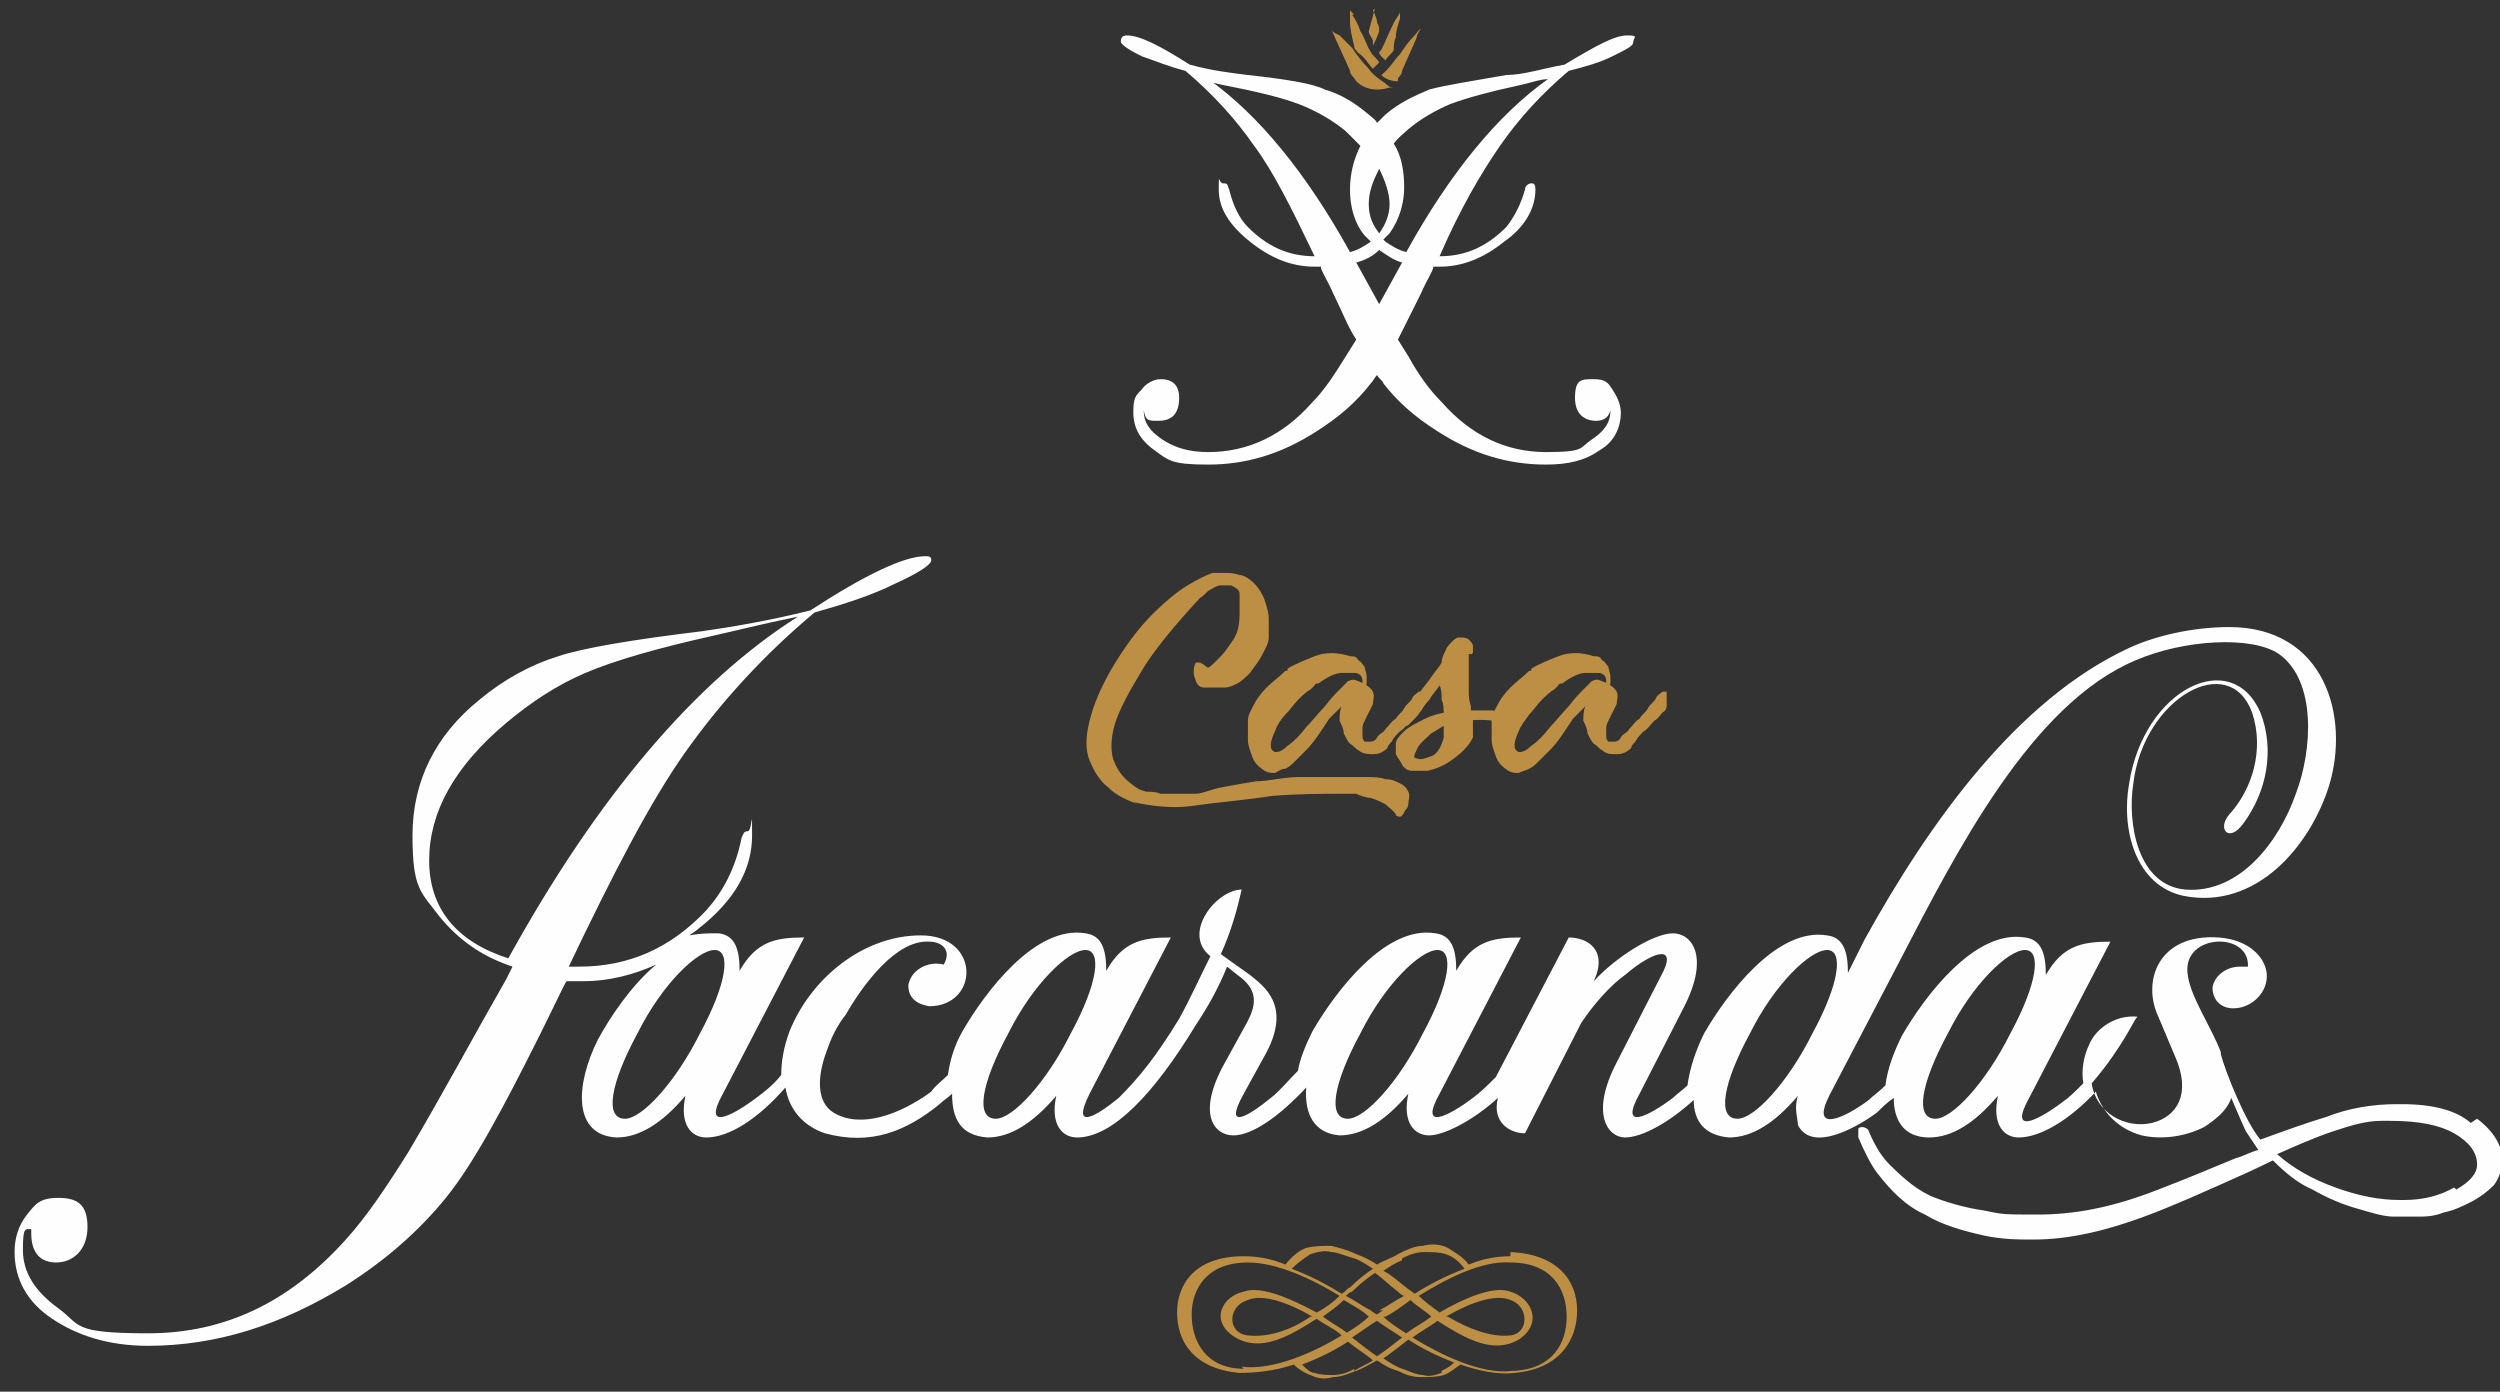 <svg xmlns="http://www.w3.org/2000/svg" id="Layer_1" viewBox="0 0 120 66.8"><rect x="0" y="0" width="120" height="66.8" fill="#333333" stroke="none"/><defs><style>      .st0 {        fill: #bd8f44;      }      .st1 {        fill: #fefefe;      }    </style></defs><path class="st1" d="M118.6,53.9c-.7-.6-1.8-.9-3.3-.9s-.2,0-.3,0c-1.1,0-2.3.2-3.3.6-1,.3-2.1.7-3.2,1.1-.7-.8-1.7-3.3-1.9-4.1,0,0,0,0,0-.1-.5-1.3-1.5-2.7-1.6-3.8-.2-1.9,3-2,2.9-.3-.1,0-.3,0-.4,0-.6,0-1.2.4-1.3,1,0,.6.4,1,1,1,.9,0,1.7-.8,1.6-1.7-.1-.8-.9-1.6-2.3-1.7-2.9-.2-3.7,2.1-2.9,3.8l.8,1.9c.8,1.8.1,2.9-1.1,3.2-1.3.3-2.7-.5-2.9-1.9.7-.8,1.4-1.8,2-2.9,0,0,0,0,0,0,0,0,.1-.2.2-.3-1.1-.1-2,.6-2.3,1.3-.3.6-.4,1.3-.3,1.9-.4.4-.7.7-1,.9-1.2.9-2.6,1.6-1.6-.2l3.9-7.5c-1.4,0-2.3.2-3.1,1.6,0-1-.2-1.7-1-1.8-2.4-.4-4.8,2.8-5.9,4.7-.4.8-.7,1.6-.8,2.4-.3.3-.6.5-.8.7-1.2.9-2.8,1.6-1.9-.2l3.4-6.5c2.7-5.2,6.3-12.3,11.3-14.4,2.3-1,5.6-1.2,6.9-.3,1.8,1.3,1.6,4.6.8,6.7-.8,2.3-2.7,4.8-5.3,4.6-2.3-.2-2.8-3.2-2.5-5.1.5-4.1,4.6-6.4,5.7-3.4.6,1.8,0,3.7-1.1,4.9-.6.7,0,1.4.7.4,1.1-1.5,1.5-3.5.8-5.3-1.4-3.2-5.6-1.1-6.3,3.4-.4,2.2.3,4.9,2.6,5.4,3.5.7,6.1-2.4,7-5.3,1-3.3-.2-7.6-4.8-7.6-1.7,0-3.5.4-4.8,1-5.4,2.5-9.6,8.4-12.7,14l-.8,1.6c0-1-.2-1.7-1-1.8-2.4-.4-4.8,2.8-5.9,4.7-.4.8-.7,1.7-.8,2.5-.2.2-.5.4-.7.6-1.2.9-2.6,1.6-1.6-.2l2.1-4.1c1.3-2.5.4-3.6-.5-3.6s-2.7,1.1-3.8,2.3c.7-1.5-.3-2.1-1.2-2.1l-3.5,6.7c-.4.4-.7.7-1.1,1-1.2.9-2.6,1.6-1.6-.2l3.9-7.5c-1.4,0-2.3.2-3.1,1.6,0-1-.2-1.7-1-1.8-2.4-.4-4.8,2.8-5.9,4.7-.3.6-.6,1.3-.7,1.9-.5.5-.9,1-1.3,1.3-1.1.9-2.3,1.6-1.3-.2l1.1-2c1.2-2.3-.2-3.2-.8-3.7l-1.4-1c.5-1.1.8-2.2,1-3.1-1.2,0-2.9,2.1-1.5,3.2-.5,1-1,2.1-1.5,3-1.1,1.8-1.9,2.8-2.9,3.8-1.1.9-2.3,1.6-1.4-.2l3.9-7.5c-1.4,0-2.3.2-3.1,1.6,0-1-.2-1.7-1-1.8-2.4-.4-4.8,2.8-5.9,4.7-.4.7-.6,1.4-.7,2.1-.3.3-.6.5-.8.8-1.5,1.1-3.4,1.8-4.7,1-.8-.5-.8-1.7-.3-3,.2-.6.5-1.2.9-1.7.8-1.4,2.4-3.6,4-3.5.6,0,1.1.4.7,1.1-.8-.2-1.6.3-1.7,1,0,.6.4.9,1,1,2.4,0,2.5-3.4-.4-3.4-2.8,0-5.3,2.1-6.3,4.6-.3.8-.4,1.5-.4,2.1-.4.5-.8.8-1.2,1.1-1.2.9-2.6,1.6-1.6-.2l3.9-7.5c-1.4,0-2.3.2-3.1,1.6,0-1-.2-1.7-1-1.8-.5,0-.9,0-1.4.1.1-.1.3-.2.4-.3,1.8-1.4,2.6-2.9,2.6-4.5s0-.2-.2-.2-.2.1-.3.3c-.3,1.5-.9,2.6-1.7,3.5-1.7,1.8-3.7,2.7-6.1,2.7h-.5c2.1-4.4,3.9-7.9,5.6-10.3,1.7-2.4,3.8-4.7,6.2-6.7,1.4-.4,2.7-.8,3.9-1.4,1.1-.5,1.7-.9,1.7-1.1s-.1-.2-.3-.2c-1,0-2.9.9-5.5,2.6-2,.5-3.8.8-5.2,1-3.3.4-5.7.8-6.9,1.2-1.3.4-2.6,1.1-3.8,2.1-2.1,1.7-3.2,3.9-3.2,6.5s.4,2.7,1.3,3.9c.9,1.1,2,1.9,3.5,2.4l-.3.6c-1.6,2.8-3.1,5.6-4.7,8.3-1,1.6-2,3.1-3,4.2-2.7,3-5.8,4.5-9.5,4.5s-3.2-.4-4.3-1.2c-1.1-.8-1.7-1.7-1.7-2.8s.1-1,.4-1c0,0,0,0,0,.2,0,.9.4,1.4,1.2,1.4s1.5-.6,1.5-1.7-.5-1.4-1.4-1.4-1.1.3-1.5.8c-.4.5-.6,1.1-.6,1.8,0,1.3.6,2.4,1.8,3.2,1.2.8,2.7,1.3,4.6,1.3,3.3,0,6.4-1,9.5-2.9,1.9-1.2,3.5-2.6,4.8-4.2s2.7-4.2,4.5-7.8c.8-1.6,1.2-2.5,1.3-2.6.2,0,.5,0,.8,0,1.2,0,2.4-.3,3.5-.8-1.2,1-2.2,2.5-2.8,3.6-1.1,2.2-1.2,4.6.9,4.7,1.1,0,2.2-.7,3.3-2-.3,1.4.3,2,1,2,1.1,0,2.5-.9,3.8-2.4.2,1.2,1,1.9,1.9,2.2,2.2.6,3.9-.1,5.5-1.4.2-.2.4-.3.6-.5,0,1.2.4,2,1.7,2.1,1.1,0,2.2-.7,3.3-2-.3,1.4.3,2,1,2,1.7,0,3.7-2.1,5.7-5.4,0,0,0,0,0,0,.6-.9,1.1-1.8,1.5-2.8l.5.4c1,.7.9,1.4.5,2.2l-1.1,2c-1.4,2.5-.5,3.5.4,3.5s2.2-.9,3.5-2.3c0,0,0,0,0,0-.1,1.3.4,2.2,1.6,2.3,1.1,0,2.2-.7,3.3-2-.3,1.4.3,2,1,2s2.1-.7,3.3-1.8c-.3,1.2.6,1.7,1.3,1.7l2.7-5.3c.6-.9,1.4-1.8,2.1-2.3,1.4-1.2,2.6-1.5,1.7.1l-2.1,4.1c-1.3,2.5-.4,3.6.4,3.6s2.1-.7,3.3-1.8c0,1,.5,1.7,1.7,1.8,1.1,0,2.2-.7,3.3-2-.2.6,0,1.1,0,1.4.7,1.4,3,0,3.8-.6.2-.2.5-.5.8-.7,0,1.1.5,1.9,1.7,1.9,1.1,0,2.2-.7,3.3-2-.3,1.4.3,2,1,2,1,0,2.4-.8,3.7-2.2.3,1,1.1,1.8,2.2,2.1.9.2,2,.1,3-.4.6-.4,1.1-.8,1.3-1.4.3.7.6,1.4.7,1.6.2.3.4.6.6.9-.4.1-.7.3-1.1.4-1.2.5-2.4,1-3.7,1.5-2.3.9-4.1,1.2-5.8,1.2s-1.6,0-2.6-.2c-.7-.1-1.5-.3-2.3-.6-.8-.3-1.5-.9-2.2-1.6-.4-.4-.7-.9-1-1.6,0-.1-.2-.2-.3-.2h0c0,0-.2,0-.2.1,0,.1,0,.3,0,.4.3.7.6,1.3.9,1.7.7.9,1.4,1.6,2.3,2,.8.5,1.9.8,2.8,1,.9.2,1.7.2,2.4.2,1.7,0,3.6-.4,6.1-1.4,1-.4,1.9-.8,2.8-1.2.9-.4,1.8-.8,2.6-1.2.6.6,1.2,1.1,1.9,1.4.7.4,1.4.7,2.1.9.7.2,1.3.4,1.8.4.5,0,.9,0,1.1,0h0c.4,0,.8,0,1.3-.2.5-.1.9-.3,1.3-.5.4-.2.8-.5,1.1-.8.3-.4.4-.8.4-1.3,0-.6-.4-1.3-1.2-1.9ZM24.4,46c-2.5-.8-3.8-2.4-3.8-4.7s1.2-4.5,3.7-6.6c1.2-1,2.4-1.8,3.8-2.4,1.4-.6,3.5-1.2,6.2-1.8,1.7-.4,3-.7,4-.9-4.9,3.1-9.6,8.6-13.9,16.4ZM30,53.7c-1,0-.7-1.7.6-4.1,1.2-2.4,2.9-4,3.7-4,.8,0,.6,1.6-.7,4-1.2,2.4-2.8,4.1-3.6,4.1ZM47.8,53.7c-1,0-.7-1.7.6-4.1,1.2-2.4,2.9-4,3.7-4,.8,0,.6,1.6-.7,4-1.2,2.4-2.8,4.1-3.6,4.1ZM64.7,53.7c-1,0-.7-1.7.6-4.1,1.2-2.4,2.9-4,3.7-4,.8,0,.6,1.6-.7,4-1.2,2.4-2.8,4.1-3.6,4.1ZM83.4,53.7c-1,0-.7-1.7.6-4.1,1.2-2.4,2.9-4,3.7-4,.8,0,.6,1.6-.7,4-1.2,2.4-2.8,4.1-3.6,4.1ZM92.9,53.7c-1,0-.7-1.7.6-4.1,1.2-2.4,2.9-4,3.7-4,.8,0,.6,1.6-.7,4-1.2,2.4-2.8,4.1-3.6,4.1ZM117.8,57c-.7.4-1.5.6-2.4.6,0,0-.1,0-.2,0-1,0-2-.2-3.1-.6-1.1-.4-2-.9-2.8-1.6.9-.4,1.8-.8,2.7-1.1.9-.3,1.6-.5,2.3-.5.1,0,.3,0,.4,0,1.4,0,2.4.2,3.1.6.7.4,1.1.9,1.1,1.5,0,.4-.3.8-1,1.2Z"></path><path class="st0" d="M72.5,60.3c-.6,0-1.3.1-2,.4-.3-.4-.7-.6-1-.8-.4-.2-.8-.2-1.2-.1-.4,0-.8.2-1.2.4-.3.2-.7.3-1,.5-.3-.2-.7-.4-1-.5-.4-.2-.8-.3-1.2-.4-.4,0-.8,0-1.2.1-.3.1-.7.4-1,.8-.7-.3-1.4-.4-2-.4-2.4,0-3.2,1.4-3.2,2.7,0,1.4.8,2.7,3,2.9.8,0,1.7-.1,2.6-.4.2.2.5.4.8.5.4.2.7.2,1.1.1.4,0,.8-.2,1.1-.3.3-.1.6-.3,1-.5.3.2.6.4,1,.5.4.2.7.3,1.1.3.4,0,.8,0,1.1-.1.3-.1.5-.3.8-.5.9.3,1.8.5,2.6.4,2.2-.2,3-1.6,3-3,0-1.4-.9-2.7-3.2-2.8ZM67.3,60.4c.4-.2.7-.3,1.1-.3.3,0,.7,0,1,.1.3.1.6.3.9.7-.8.3-1.6.7-2.4,1.2-.1-.1-.3-.2-.4-.3-.4-.3-.7-.6-1.1-.8.3-.2.6-.4.9-.5ZM66.1,65.1c-.3-.2-.7-.5-1.2-.9.6-.4,1-.7,1.2-.8.1.1.6.4,1.2.8-.5.4-.9.7-1.2.9ZM64.7,64c-.4-.3-.8-.5-1.2-.8.4-.3.7-.5,1-.8.5.3.9.5,1.2.8,0,0,0,0,0,0-.2.2-.6.5-1.1.8ZM66.5,63.2s0,0,0,0c.4-.2.8-.5,1.2-.8.3.3.7.5,1,.8-.4.3-.8.5-1.2.8-.5-.3-.9-.6-1.1-.8ZM66.4,62.9c0,0-.2.1-.3.2,0,0,0,0,0,0,0,0,0,0,0,0,0,0-.2-.1-.3-.2-.4-.2-.8-.5-1.2-.7,0,0,.2-.2.3-.2.4-.4.8-.7,1.1-.9.3.2.7.6,1.1.9,0,0,.2.2.3.2-.4.2-.8.5-1.2.7ZM62.9,60.2c.3-.1.7-.2,1-.1.3,0,.7.2,1.1.3.3.1.6.3.9.5-.3.2-.7.5-1.1.9-.1,0-.2.2-.4.3-.8-.5-1.6-.9-2.4-1.2.3-.3.6-.5.9-.7ZM59.7,65.7c-1.8,0-2.5-1.3-2.5-2.6,0-1.2.7-2.5,2.7-2.5,1.4,0,3.1.8,4.4,1.6-.3.3-.7.6-1.1.8-1.3-.7-2.7-1.3-3.5-1-1,.2-1.7,1.4-.4,2.2,1.2.7,2.5,0,3.9-.9.4.3.9.5,1.2.8-1.3.8-3.3,1.7-4.8,1.5ZM62.9,63.2c-1,.7-2.1,1-3,.9-1-.1-1-1.4,0-1.7.7-.3,1.9.1,3.1.8ZM65,65.7c-.3.2-.7.3-1,.3-.3,0-.6,0-.9-.1-.2,0-.4-.2-.6-.4.8-.3,1.6-.7,2.2-1.1.5.4,1,.7,1.2.9-.3.2-.6.3-.9.5ZM69.2,65.9c-.3.1-.6.2-.9.1-.3,0-.7-.2-1-.3-.3-.1-.6-.3-.9-.5.3-.2.7-.5,1.2-.9.6.4,1.4.8,2.2,1.1-.2.2-.4.3-.6.4ZM72.6,65.8c-1.5.2-3.5-.8-4.8-1.6.4-.3.8-.5,1.2-.8,1.4.9,2.7,1.6,3.9.9,1.2-.8.6-2-.4-2.3-.8-.3-2.2.3-3.4,1-.4-.3-.7-.5-1-.8,1.3-.8,3-1.7,4.4-1.6,2,0,2.7,1.3,2.7,2.6,0,1.3-.7,2.5-2.5,2.6ZM69.4,63.2c1.2-.7,2.4-1.1,3.1-.8.9.3.9,1.6,0,1.7-.9.1-2-.3-3-.9Z"></path><g><path class="st1" d="M74.2,22.3c-1.8,0-3.5-.5-5.2-1.6-1.1-.7-1.9-1.4-2.6-2.3,0-.1-.2-.2-.3-.4-.1.1-.2.3-.3.4-.7.9-1.5,1.6-2.6,2.3-1.7,1.1-3.4,1.6-5.2,1.6s-1.9-.2-2.6-.7c-.7-.5-1-1.1-1-1.8s.1-.8.4-1.1c.2-.3.6-.5.9-.5.6,0,.9.3.9.9,0,.9-.5,1.1-1,1.1s-.6,0-.7-.5c0,0,0,0,0,0,0,.6.3,1,.9,1.4.6.4,1.3.6,2.2.6,1.9,0,3.6-.8,5-2.4.6-.6,1.1-1.4,1.6-2.2l.5-.8c-.4-.6-.7-1.4-1.1-2.2-.3-.7-.6-1.1-.6-1.3,0,0-.2,0-.3,0-1.1,0-2.1-.4-3.1-1.2-1-.8-1.5-1.6-1.5-2.5s0-.3.2-.3.2,0,.3.3c.2.8.5,1.4.9,1.8.9.9,1.9,1.4,3.2,1.4h0c-1.1-2.3-2-4.1-2.9-5.3-.9-1.3-2-2.5-3.3-3.6-.8-.2-1.5-.5-2.1-.7-.8-.4-1-.6-1-.7s0-.3.3-.3c.6,0,1.6.5,3,1.4,1.1.3,2,.4,2.8.5,1.8.2,3.1.4,3.7.7.7.2,1.4.6,2.1,1.2.1.1.3.2.4.4.1-.1.3-.3.4-.4.7-.6,1.4-.9,2.1-1.2.7-.2,2-.4,3.7-.7.8,0,1.7-.3,2.8-.5,1.5-.9,2.4-1.4,3-1.4s.3.1.3.3-.2.3-1,.7c-.6.3-1.3.5-2.1.7-1.3,1.1-2.4,2.3-3.3,3.6-.9,1.3-1.9,3-2.9,5.3h0c1.3,0,2.3-.5,3.2-1.4.4-.5.7-1.1.9-1.8,0-.2.2-.3.3-.3.1,0,.2,0,.2.3,0,.9-.5,1.8-1.5,2.5-1,.8-2,1.2-3.1,1.2s-.2,0-.3,0c0,.2-.3.6-.6,1.3-.4.8-.8,1.6-1.1,2.2l.5.8c.5.9,1,1.6,1.6,2.2,1.4,1.6,3.1,2.4,5,2.4s1.6-.2,2.2-.6c.6-.4.9-.8.9-1.4s0,0,0,0c-.1.4-.4.5-.7.5-.4,0-1-.2-1-1.1s.3-.9.9-.9.7.2.9.5c.2.3.4.7.4,1.1,0,.7-.3,1.4-1,1.8-.7.5-1.5.7-2.6.7ZM66.2,14.6l1.1-2c-.4-.1-.8-.4-1.1-.6-.3.3-.7.5-1.1.6l1.1,2ZM58,3.8c2.4,1.7,4.7,4.5,6.8,8.3.4-.1.7-.3,1-.5,0,0-.2-.2-.3-.3-.5-.6-.7-1.4-.7-2.2s.2-1.5.5-2.1c-.2-.2-.4-.4-.7-.7-.6-.5-1.3-.9-2-1.2-.7-.3-1.8-.6-3.3-.9-.5-.1-1-.2-1.4-.3ZM66.5,11.6c.3.2.6.4,1,.5,2.1-3.8,4.4-6.6,6.8-8.3-.4,0-.9.2-1.4.3-1.4.3-2.5.6-3.3.9-.7.3-1.4.7-2,1.2-.2.2-.5.4-.7.7.4.6.5,1.4.5,2.1s-.2,1.5-.7,2.2c0,0-.2.2-.3.3ZM66.2,8.1c-.3.6-.5,1.1-.5,1.7s.2,1,.5,1.4c.3-.4.5-.9.5-1.4s-.2-1.1-.5-1.7Z"></path><g><path class="st0" d="M64.1,1.6c0,0-.2-.1-.2-.2h0s0,0,0,0c.3.7.6,1.3.9,2,0,.2.2.3.3.5.4.4,1,.5,1.6.3,0,0,.1,0,.2,0-.2,0-.3-.1-.4-.2-.3-.2-.6-.4-.8-.7-.3-.3-.6-.7-.8-1-.2-.2-.4-.4-.6-.6Z"></path><path class="st0" d="M67.1,3.8c0-.1.2-.2.2-.4.2-.5.5-1.1.7-1.6,0-.1.1-.3.2-.4h0s0,0,0,0c-.1,0-.2.2-.3.3-.3.3-.5.6-.7.9-.3.3-.5.7-.9,1,0,0,0,0,0,0,.2.2.5.3.8.3,0,0,0,0,0,0Z"></path><path class="st0" d="M65,.7c0,0-.1-.1-.2-.2,0,0,0,0,0,0,0,.2,0,.3,0,.5,0,.4.1.8.2,1.2,0,0,0,.2.1.2,0,.1.2.2.3.3.2.2.3.4.5.6,0,0,.2-.2.3-.3,0,0,0,0,0,0-.1-.2-.3-.3-.4-.5-.2-.3-.3-.7-.5-1-.1-.3-.2-.5-.4-.8Z"></path><path class="st0" d="M66.2,2.5c0,0,0,.1.1.2,0,0,.1.1.2.2,0,0,0,0,0,0,.1-.2.3-.3.4-.5,0,0,0,0,0,0,0-.2,0-.4.1-.6,0-.3.1-.6.2-.9,0-.1,0-.2,0-.3,0,0,0,0,0,0,0,0,0,0,0,0-.1.2-.2.3-.3.5-.2.4-.4.9-.6,1.3,0,0,0,0,0,0Z"></path><path class="st0" d="M66,.4s0,0,0,0c-.1.4-.2.7-.3,1.1,0,0,0,0,0,0,0,.2.2.3.2.5,0,0,0,.1,0,.2,0,0,0,0,0,0,.1-.2.2-.4.3-.7,0,0,0,0,0,0,0-.1,0-.3-.1-.4,0-.2-.1-.4-.2-.6Z"></path></g></g><g><path class="st0" d="M54.6,38.6c-.5-.2-1-.4-1.4-.8-.4-.3-.7-.8-.9-1.3-.2-.5-.2-1.1,0-1.9s.5-1.5,1-2.4c.7-1.2,1.4-2.1,2-2.7.6-.6,1.2-1.1,1.7-1.4.5-.3.9-.5,1.2-.6.3,0,.5,0,.6,0,.2,0,.4,0,.7.1.2,0,.5.2.7.4.2.2.4.5.5.8.1.3.2.6.2.9,0,.3,0,.6,0,.9,0,.3-.2.6-.3.8-.2.4-.4.6-.6.9-.2.2-.4.4-.6.5-.2.1-.4.2-.6.2-.2,0-.4,0-.5,0s-.3,0-.5,0c-.2,0-.3-.1-.4-.3,0-.1-.1-.2-.1-.4s0-.3.1-.5c0,0,0,0,0,0,0,0,.1,0,.2,0,0,0,.2.1.3.2s.2,0,.4-.2l.3-.3c.2-.2.4-.5.6-.8.2-.3.3-.7.3-1.2,0-.5,0-.8,0-1,0-.2-.2-.3-.4-.4-.1,0-.3,0-.5,0s-.3.1-.5.2c-.2.1-.3.3-.5.4-1.2,1.3-2.2,2.5-2.8,3.5-.6,1-1.1,1.9-1.3,2.6-.2.7-.2,1.4,0,1.8.2.5.5.8.9,1.1s.4.2.6.3c.2,0,.5,0,.7.1.1,0,.3,0,.5,0,.2,0,.3,0,.5,0,.2,0,.3,0,.4,0s.2,0,.3,0c.3,0,.7-.2,1.2-.3.5-.1,1.1-.2,1.7-.3.6,0,1.3-.2,2-.2s1.4,0,2.2,0c.1,0,.3,0,.5,0,.2,0,.5,0,.7,0s.5,0,.8.1c.3,0,.5.1.7.2s.3.2.4.4,0,.4,0,.6c0,.2-.2.3-.2.4,0,0-.1.2-.2.2,0,0-.2,0-.2-.1-.1-.2-.3-.3-.5-.5-.2-.1-.4-.2-.7-.3-.2,0-.5-.1-.7-.2-.2,0-.5,0-.6,0-1,0-2.1,0-3.4.1-1.3.2-2.6.3-4,.5-.9.1-1.8,0-2.7-.2Z"></path><path class="st0" d="M63.8,34.5c-.4.6-.7,1.1-1.1,1.5-.2.2-.3.3-.5.5-.2.2-.3.3-.5.4-.2,0-.3.1-.5.2-.2,0-.3,0-.5-.1-.3-.2-.5-.4-.6-.7-.1-.3-.2-.5-.2-.8,0-.3,0-.6,0-.9s.2-.6.3-.8c.1-.2.3-.5.6-.8.3-.3.6-.5.9-.8h.1c0-.1,0-.1,0-.1s0,0,0,0c.3-.2.8-.4,1.3-.6.5-.2,1.1-.2,1.7,0,.2,0,.3,0,.4.2.1,0,.2.2.3.3,0,.1.1.3.1.5,0,0,0,.2,0,.2,0,0,0,0,0,.1,0,0,0,.1-.1.1h0c0,0,0,0-.1,0,0,0,0,0,0,0,0,0,0,0,0-.2h0c0-.3-.2-.4-.4-.4-.1,0-.3,0-.6,0s-.7.2-1.1.5c0,0-.2,0-.2.1,0,0-.1.1-.2.2,0,0,0,0,0,0,0,0,0,0,0,0h0c-.2.1-.4.3-.6.5-.2.2-.4.5-.6.7s-.4.5-.5.8c-.1.2-.2.5-.2.6,0,.2,0,.3.2.4.1,0,.3,0,.6-.3.3-.2.6-.5.9-.9.3-.3.6-.7.9-1,.3-.4.5-.6.7-.8,0,0,0,0,0,0s0,0,0,0c.1-.1.3-.3.4-.4.2-.1.3-.1.5,0,.3.1.6.3.7.5s0,.4,0,.6h0s0,0,0,0,0,0,0,0,0,0,0,0h0s0,0,0,0c0,0,0,0,0,0,0,0,0,0,0,0h0s0,0,0,0h0s0,0,0,0h0s0,0,0,0c-.1.2-.2.4-.3.6-.1.2-.2.4-.2.5,0,.2,0,.3,0,.4s0,.2.1.3c0,0,.2,0,.3,0,0,0,.2,0,.3-.2s.3-.2.4-.4c.2-.2.3-.4.5-.5.1-.2.3-.3.4-.5.1-.2.3-.3.4-.5,0-.1.2-.2.3-.3,0,0,.1,0,.2,0,0,0,0,.1,0,.3s0,.1,0,.2c0,0,0,.1,0,.2,0,0,0,.2-.2.3-.1.1-.2.3-.4.4-.2.2-.3.4-.5.5-.2.2-.3.3-.4.5-.1.1-.2.2-.2.3-.2.2-.4.3-.7.3-.2,0-.5,0-.7-.2-.1,0-.2-.2-.4-.3-.1-.1-.2-.3-.3-.5,0-.2-.1-.4-.2-.6,0-.2,0-.5.1-.7Z"></path><path class="st0" d="M69.6,30.6c.2,0,.3,0,.5,0,.1,0,.3,0,.4.1s.2.2.2.3,0,.2,0,.3c0,0,0,.1-.1.1,0,0-.1,0-.1,0,0,0,0,.3,0,.5,0,.3,0,.7,0,1.2,0,.3,0,.5.1.8,0,.2,0,.4.1.6,0,.2,0,.3,0,.5s0,.3,0,.4c-.2.4-.5.7-.9,1s-.8.5-1.3.6c-.3,0-.5,0-.7,0-.2,0-.4-.1-.5-.3s-.2-.3-.3-.5c0-.2,0-.4,0-.5,0-.2.2-.4.4-.6.2-.2.6-.4,1-.6.4-.2.9-.3,1.4-.4.5,0,1.1,0,1.8,0,.2,0,.3.1.4.2,0,.1,0,.2,0,.3,0,0-.1,0-.2,0,0,0,0,0-.1,0-.7-.1-1.2,0-1.7,0s-.9.4-1.3.6c-.3.3-.6.5-.7.8-.1.2-.2.4,0,.4.2.1.4,0,.7-.1s.5-.5.6-.9c0-.1,0-.3,0-.5,0-.2,0-.4,0-.6,0-.2,0-.5-.1-.7,0-.2,0-.5-.1-.7-.2.3-.4.5-.5.7-.2.2-.3.4-.4.5-.1.2-.2.3-.3.4-.1.1-.2.2-.3.3s-.1,0-.2,0,0,0-.1,0h0c0-.1,0-.2,0-.3,0-.1.2-.3.3-.5.2-.2.3-.5.5-.7.2-.3.4-.5.6-.8.2-.3.4-.5.5-.7,0-.2.1-.4.2-.6,0-.1.2-.3.3-.4.1-.1.2-.2.3-.2Z"></path><path class="st0" d="M75.5,34.5c-.4.6-.7,1.1-1.1,1.5-.2.2-.3.3-.5.5-.2.2-.3.3-.5.4s-.3.1-.5.2c-.2,0-.3,0-.5-.1-.3-.2-.5-.4-.6-.7-.1-.3-.2-.5-.2-.8s0-.6,0-.9c0-.3.2-.6.3-.8.1-.2.3-.5.6-.8s.6-.5.9-.8h.1c0-.1,0-.1,0-.1,0,0,0,0,0,0,.3-.2.8-.4,1.3-.6.5-.2,1.1-.2,1.7,0,.2,0,.3,0,.4.2.1,0,.2.2.3.3,0,.1.1.3.1.5,0,0,0,.2,0,.2s0,0,0,.1c0,0,0,.1-.1.1h0c0,0,0,0-.1,0,0,0,0,0,0,0,0,0,0,0,0-.2h0c0-.3-.2-.4-.4-.4-.1,0-.3,0-.6,0s-.7.2-1.1.5c0,0-.2,0-.2.1,0,0-.1.1-.2.2,0,0,0,0,0,0,0,0,0,0,0,0h0c-.2.1-.4.3-.6.5-.2.2-.4.5-.6.7-.2.3-.4.5-.5.8-.1.2-.2.5-.2.6,0,.2,0,.3.2.4.1,0,.3,0,.6-.3.3-.2.6-.5.9-.9.3-.3.6-.7.9-1,.3-.4.5-.6.7-.8,0,0,0,0,0,0s0,0,0,0c.1-.1.3-.3.4-.4.2-.1.3-.1.5,0,.3.1.6.3.7.5s0,.4,0,.6h0s0,0,0,0,0,0,0,0,0,0,0,0h0s0,0,0,0c0,0,0,0,0,0,0,0,0,0,0,0h0s0,0,0,0h0s0,0,0,0h0s0,0,0,0c-.1.2-.2.4-.3.6-.1.2-.2.4-.2.5,0,.2,0,.3,0,.4s0,.2.1.3c0,0,.2,0,.3,0,0,0,.2,0,.3-.2s.3-.2.4-.4c.2-.2.3-.4.5-.5.1-.2.3-.3.4-.5.1-.2.3-.3.4-.5,0-.1.2-.2.3-.3,0,0,.1,0,.2,0,0,0,0,.1,0,.3s0,.1,0,.2c0,0,0,.1,0,.2,0,0,0,.2-.2.3-.1.1-.2.3-.4.4-.2.2-.3.4-.5.5-.2.2-.3.3-.4.5-.1.1-.2.2-.2.3-.2.2-.4.3-.7.3s-.5,0-.7-.2c-.1,0-.2-.2-.4-.3-.1-.1-.2-.3-.3-.5,0-.2-.1-.4-.2-.6,0-.2,0-.5.1-.7Z"></path></g></svg>